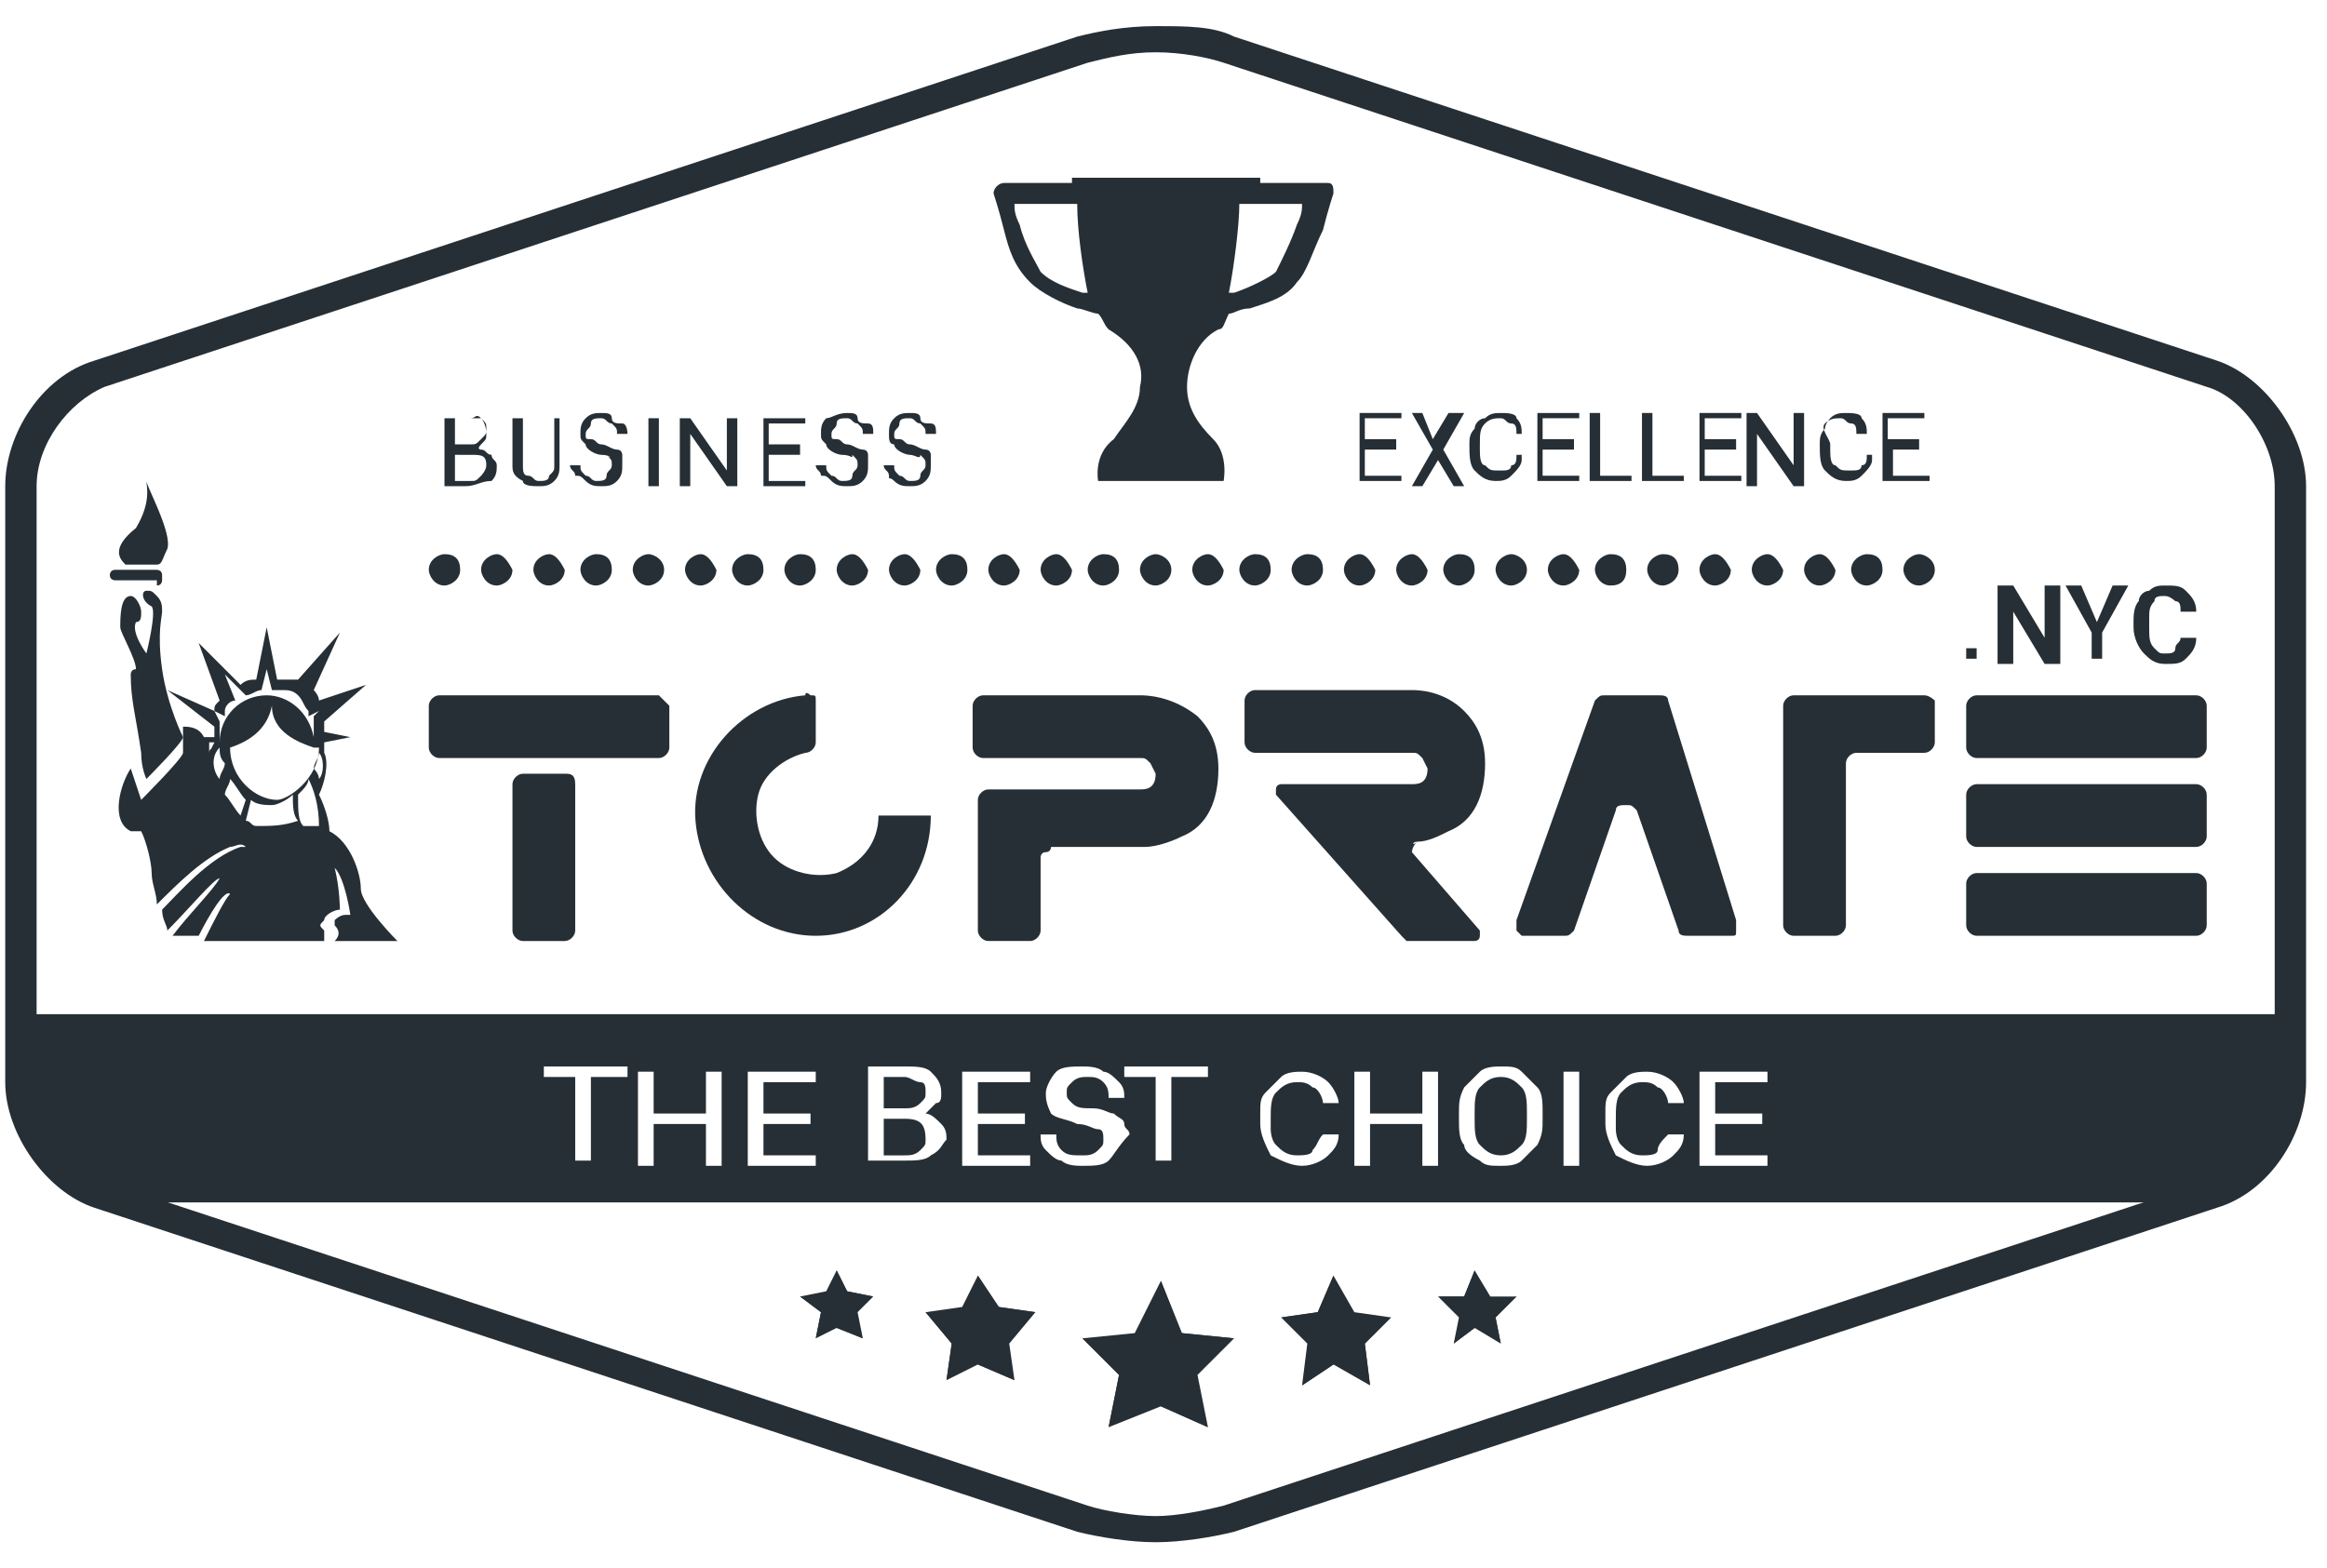 <?xml version="1.0" encoding="UTF-8"?> <svg xmlns="http://www.w3.org/2000/svg" xmlns:xlink="http://www.w3.org/1999/xlink" version="1.2" id="Layer_1" x="0px" y="0px" viewBox="0 0 44.5 30" overflow="visible" xml:space="preserve"> <g> <path fill="#1D2D3E" d="M23.5,8.6"></path> </g> <g> <path fill="#262F35" d="M22.1,1c0.5,0,1,0.1,1.3,0.2l18.8,6.2c0.7,0.2,1.3,1.1,1.3,1.9v11.4c0,0.8-0.6,1.6-1.3,1.9l-18.8,6.2 c-0.4,0.1-0.9,0.2-1.3,0.2s-1-0.1-1.3-0.2L2,22.6c-0.7-0.2-1.3-1.1-1.3-1.9V9.3c0-0.8,0.6-1.6,1.3-1.9l18.8-6.2 C21.2,1.1,21.6,1,22.1,1 M22.1,0.5c-0.6,0-1.1,0.1-1.5,0.2L1.8,6.9c-1,0.3-1.7,1.4-1.7,2.4v11.4c0,1,0.8,2.1,1.7,2.4l18.8,6.2 c0.4,0.1,1,0.2,1.5,0.2s1.1-0.1,1.5-0.2l18.8-6.2c1-0.3,1.7-1.4,1.7-2.4V9.3c0-1-0.8-2.1-1.7-2.4L23.6,0.7 C23.2,0.5,22.7,0.5,22.1,0.5L22.1,0.5z"></path> </g> <g> <path fill="#262F35" d="M10.8,14.8h-0.8c-0.1,0-0.2,0.1-0.2,0.2v2.8c0,0.1,0.1,0.2,0.2,0.2h0.8c0.1,0,0.2-0.1,0.2-0.2v-2.8 C11,14.8,10.9,14.8,10.8,14.8z"></path> <path fill="#262F35" d="M12.6,13.3H8.4c-0.1,0-0.2,0.1-0.2,0.2v0.8c0,0.1,0.1,0.2,0.2,0.2h4.2c0.1,0,0.2-0.1,0.2-0.2v-0.8 C12.7,13.4,12.6,13.3,12.6,13.3z"></path> <path fill="#262F35" d="M16.8,15.6c0,0.5-0.3,0.9-0.8,1.1c-0.4,0.1-0.9,0-1.2-0.3c-0.3-0.3-0.4-0.8-0.3-1.2 c0.1-0.4,0.5-0.7,0.9-0.8c0.1,0,0.2-0.1,0.2-0.2v-0.8c0-0.1,0-0.1-0.1-0.1c0,0-0.1-0.1-0.1,0c-1.2,0.1-2.2,1.2-2.1,2.4 c0.1,1.2,1.1,2.2,2.3,2.2c1.2,0,2.2-1,2.2-2.3H16.8L16.8,15.6z"></path> <path fill="#262F35" d="M21.8,13.3h-3c-0.1,0-0.2,0.1-0.2,0.2v0.8c0,0.1,0.1,0.2,0.2,0.2h3c0.1,0,0.1,0,0.2,0.1 c0,0,0.1,0.2,0.1,0.2c0,0.3-0.2,0.3-0.3,0.3h-2.9c-0.1,0-0.2,0.1-0.2,0.2v2.5c0,0.1,0.1,0.2,0.2,0.2h0.8c0.1,0,0.2-0.1,0.2-0.2 v-1.4c0,0,0-0.1,0.1-0.1s0.1-0.1,0.1-0.1h1.8c0.2,0,0.5-0.1,0.7-0.2c0.5-0.2,0.7-0.7,0.7-1.3c0-0.5-0.2-0.8-0.4-1 C22.4,13.3,21.9,13.3,21.8,13.3z"></path> <path fill="#262F35" d="M27.1,16.1c0.2,0,0.4-0.1,0.6-0.2c0.5-0.2,0.7-0.7,0.7-1.3c0-0.5-0.2-0.8-0.4-1c-0.4-0.4-0.9-0.4-1-0.4h-3 c-0.1,0-0.2,0.1-0.2,0.2v0.8c0,0.1,0.1,0.2,0.2,0.2h3c0.1,0,0.1,0,0.2,0.1c0,0,0.1,0.2,0.1,0.2c0,0.3-0.2,0.3-0.3,0.3h-2.5 c0,0-0.1,0-0.1,0.1c0,0,0,0.1,0,0.1l2.4,2.7c0,0,0.1,0.1,0.1,0.1h1.3c0,0,0.1,0,0.1-0.1c0,0,0-0.1,0-0.1L27,16.3 C27,16.3,27,16.2,27.1,16.1C27,16.2,27,16.1,27.1,16.1z"></path> <path fill="#262F35" d="M31.9,13.4c0-0.1-0.1-0.1-0.2-0.1h-1c-0.1,0-0.1,0-0.2,0.1l-1.5,4.2c0,0.1,0,0.1,0,0.2c0,0,0.1,0.1,0.1,0.1 h0.8c0.1,0,0.1,0,0.2-0.1l0.8-2.3c0-0.1,0.1-0.1,0.2-0.1c0.1,0,0.1,0,0.2,0.1l0.8,2.3c0,0.1,0.1,0.1,0.2,0.1h0.8 c0.1,0,0.1,0,0.1-0.1c0,0,0-0.1,0-0.2L31.9,13.4z"></path> <path fill="#262F35" d="M36.8,13.3h-2.5c-0.1,0-0.2,0.1-0.2,0.2v4.2c0,0.1,0.1,0.2,0.2,0.2h0.8c0.1,0,0.2-0.1,0.2-0.2v-3.1 c0-0.1,0.1-0.2,0.2-0.2h1.3c0.1,0,0.2-0.1,0.2-0.2v-0.8C37,13.4,36.9,13.3,36.8,13.3z"></path> <path fill="#262F35" d="M42,13.3h-4.2c-0.1,0-0.2,0.1-0.2,0.2v0.8c0,0.1,0.1,0.2,0.2,0.2H42c0.1,0,0.2-0.1,0.2-0.2v-0.8 C42.2,13.4,42.1,13.3,42,13.3z"></path> <path fill="#262F35" d="M42,15h-4.2c-0.1,0-0.2,0.1-0.2,0.2V16c0,0.1,0.1,0.2,0.2,0.2H42c0.1,0,0.2-0.1,0.2-0.2v-0.8 C42.2,15.1,42.1,15,42,15z"></path> <path fill="#262F35" d="M42,16.7h-4.2c-0.1,0-0.2,0.1-0.2,0.2v0.8c0,0.1,0.1,0.2,0.2,0.2H42c0.1,0,0.2-0.1,0.2-0.2v-0.8 C42.2,16.8,42.1,16.7,42,16.7z"></path> <path fill="#262F35" d="M3,11.2c0.1,0,0.1-0.1,0.1-0.1V11c0-0.1-0.1-0.1-0.1-0.1H2.2c-0.1,0-0.1,0.1-0.1,0.1V11 c0,0.1,0.1,0.1,0.1,0.1H3z"></path> <path fill="#262F35" d="M2.4,10.8h0.6c0.1,0,0.1-0.1,0.2-0.3c0.1-0.3-0.4-1.2-0.4-1.3c0,0.1,0.1,0.4-0.2,0.9 C2.1,10.5,2.3,10.7,2.4,10.8z"></path> <path fill="#262F35" d="M2.5,12.9c0,0.5,0.1,0.8,0.2,1.5c0,0.3,0.1,0.5,0.1,0.5s0.7-0.7,0.7-0.8c0,0-0.3-0.6-0.4-1.3s0-1,0-1.1 c0-0.1,0-0.2-0.1-0.3c-0.1-0.1-0.1-0.1-0.2-0.1c-0.1,0-0.1,0.2,0.1,0.3c0.1,0.1-0.1,0.9-0.1,0.9c0,0-0.3-0.4-0.2-0.6c0,0,0,0,0,0 c0.1,0,0.1-0.1,0.1-0.2c0-0.1-0.1-0.3-0.2-0.3c0,0,0,0,0,0c-0.2,0-0.2,0.4-0.2,0.6c0,0.1,0.3,0.6,0.3,0.8 C2.5,12.8,2.5,12.9,2.5,12.9z"></path> <path fill="#262F35" d="M6.9,17c0-0.3-0.2-0.9-0.6-1.1h0c0-0.2-0.1-0.5-0.2-0.7c0.1-0.2,0.2-0.6,0.1-0.8c0,0,0-0.1,0-0.2l0.5-0.1 L6.2,14c0-0.1,0-0.1,0-0.2L7,13.1l-0.9,0.3c0-0.1-0.1-0.2-0.1-0.2l0.5-1.1L5.7,13C5.6,13,5.4,13,5.3,13c0,0,0,0,0,0l-0.2-1L4.9,13 c-0.1,0-0.2,0-0.3,0.1l-0.8-0.8l0.4,1.1c-0.1,0.1-0.1,0.1-0.1,0.2l-0.9-0.4l0.9,0.7c0,0.1,0,0.1,0,0.2l-0.2,0 c-0.1-0.2-0.3-0.2-0.4-0.2c0,0.2,0,0.5,0,0.5c0,0.1-0.8,0.9-0.8,0.9s-0.1-0.3-0.2-0.6c-0.2,0.3-0.4,1,0,1.2c0.1,0,0.1,0,0.2,0 c0.1,0.2,0.2,0.6,0.2,0.8c0,0.2,0.1,0.4,0.1,0.6c0.4-0.4,0.9-0.9,1.4-1.1c0.1,0,0.2-0.1,0.3,0c0,0-0.1,0-0.1,0 c-0.6,0.2-1.2,0.9-1.5,1.2c0,0.2,0.1,0.3,0.1,0.4c0.4-0.4,0.9-1,1-1c-0.1,0.2-0.6,0.7-0.9,1.1c0.1,0,0.2,0,0.5,0 C4,17.5,4.3,17,4.4,17.1c-0.1,0.1-0.3,0.5-0.5,0.9c0.6,0,1.5,0,2.3,0c0-0.1,0-0.2,0-0.2c-0.1-0.1-0.1-0.1,0-0.2 c0-0.1,0.2-0.2,0.3-0.2c0,0,0-0.4-0.1-0.8c0.2,0.2,0.3,0.9,0.3,0.9l-0.1,0c-0.1,0-0.2,0.1-0.2,0.1c0,0,0,0,0,0.1 c0.1,0.1,0.1,0.2,0,0.3c0.7,0,1.2,0,1.2,0S6.9,17.3,6.9,17z M6.1,14.9c0-0.1-0.1-0.2-0.1-0.2v0c0-0.1,0.1-0.2,0.1-0.3 C6.2,14.5,6.2,14.8,6.1,14.9z M4.1,13.6l0.2,0.1l0-0.1c0-0.1,0.1-0.2,0.2-0.2l0,0l-0.2-0.5l0.4,0.4l0,0c0.1,0,0.2-0.1,0.3-0.1l0,0 l0.1-0.4l0.1,0.4h0.1c0,0,0,0,0.1,0c0.1,0,0.2,0,0.3,0.1l0,0L5.9,13l-0.2,0.3l0,0c0.1,0.1,0.1,0.2,0.2,0.3l0,0.1l0.2-0.1L6,13.7 l0,0c0,0.1,0,0.2,0,0.3l0,0.1c-0.1-0.5-0.5-0.8-0.9-0.8c-0.5,0-0.9,0.4-0.9,0.9c0,0,0,0,0,0c0,0,0,0,0,0c0,0,0,0,0-0.1l0,0l0,0l0,0 l0-0.1c0-0.1,0-0.2,0-0.2l0,0L4.1,13.6z M4,14.4C4,14.4,4,14.4,4,14.4c0-0.1,0-0.1,0-0.2l0.1,0C4.1,14.2,4.1,14.2,4,14.4 C4.1,14.3,4,14.3,4,14.4z M4.2,14.3c0,0.1,0,0.2,0.1,0.3c0,0.1-0.1,0.2-0.1,0.3C4.1,14.8,4,14.5,4.2,14.3z M4.6,15.6 c-0.1-0.1-0.2-0.3-0.3-0.4c0-0.1,0.1-0.2,0.1-0.3c0.1,0.1,0.2,0.3,0.3,0.4L4.6,15.6z M4.4,14.3C4.4,14.3,4.4,14.3,4.4,14.3 C4.4,14.3,4.4,14.3,4.4,14.3c0.3-0.1,0.7-0.3,0.8-0.8v0c0,0,0,0,0,0c0,0,0,0,0,0c0,0,0,0,0,0c0,0,0,0,0,0c0,0,0,0,0,0c0,0,0,0,0,0 c0,0,0,0,0,0v0c0,0,0,0,0,0v0c0,0.5,0.5,0.7,0.8,0.8c0,0,0.1,0,0.1,0v0c0,0,0,0,0,0c0,0.6-0.6,1-0.8,1C4.9,15.3,4.4,14.9,4.4,14.3z M4.9,15.8c-0.1,0-0.1-0.1-0.2-0.1l0.1-0.4c0.1,0.1,0.3,0.1,0.4,0.1c0.1,0,0.3-0.1,0.4-0.2c0,0.2,0,0.4,0.1,0.5 C5.4,15.8,5.2,15.8,4.9,15.8z M6.1,15.8c-0.1,0-0.2,0-0.3,0c-0.1-0.1-0.1-0.3-0.1-0.6h0c0.1-0.1,0.2-0.2,0.2-0.3 C6,15.1,6.1,15.4,6.1,15.8C6.2,15.8,6.1,15.8,6.1,15.8z"></path> </g> <g> <path fill="#262F35" d="M43.8,19.4H0.4c0,0.8,0,0.8,0,1.8v0c0,1,0.8,1.8,1.8,1.8H42c1,0,1.8-0.8,1.8-1.8v0 C43.8,20.2,43.9,20.7,43.8,19.4z M12,20.6h-0.7v1.6h-0.3v-1.6h-0.6v-0.2H12V20.6z M13.8,22.3h-0.3v-0.8h-1v0.8h-0.3v-1.8h0.3v0.8h1 v-0.8h0.3V22.3z M15.6,22.3h-1.3v-1.8h1.3v0.2h-1v0.6h0.9v0.2h-0.9v0.6h1V22.3z M17.8,22.1c-0.1,0.1-0.3,0.1-0.5,0.1h-0.7v-1.8h0.7 c0.2,0,0.4,0,0.5,0.1c0.1,0.1,0.2,0.2,0.2,0.4c0,0.1,0,0.2-0.1,0.2c-0.1,0.1-0.1,0.1-0.2,0.2c0.1,0,0.2,0.1,0.3,0.2 c0.1,0.1,0.1,0.2,0.1,0.3C18,21.9,18,22,17.8,22.1z M19.7,22.3h-1.3v-1.8h1.3v0.2h-1v0.6h0.9v0.2h-0.9v0.6h1V22.3z M21.2,22.2 c-0.1,0.1-0.3,0.1-0.5,0.1c-0.1,0-0.3,0-0.4-0.1c-0.1,0-0.2-0.1-0.3-0.2c-0.1-0.1-0.1-0.2-0.1-0.3h0.3c0,0.1,0,0.2,0.1,0.3 c0.1,0.1,0.2,0.1,0.4,0.1c0.1,0,0.2,0,0.3-0.1c0.1-0.1,0.1-0.1,0.1-0.2c0-0.1,0-0.2-0.1-0.2c-0.1,0-0.2-0.1-0.4-0.1 c-0.2-0.1-0.4-0.1-0.5-0.2C20,21.1,20,21,20,20.9c0-0.1,0.1-0.3,0.2-0.4c0.1-0.1,0.3-0.1,0.5-0.1c0.1,0,0.3,0,0.4,0.1 c0.1,0,0.2,0.1,0.3,0.2c0.1,0.1,0.1,0.2,0.1,0.3h-0.3c0-0.1,0-0.2-0.1-0.3c-0.1-0.1-0.2-0.1-0.3-0.1c-0.1,0-0.2,0-0.3,0.1 c-0.1,0.1-0.1,0.1-0.1,0.2c0,0.1,0,0.1,0.1,0.2c0.1,0.1,0.2,0.1,0.4,0.1c0.2,0,0.3,0.1,0.4,0.1c0.1,0.1,0.2,0.1,0.2,0.2 c0,0.1,0.1,0.1,0.1,0.2C21.4,21.9,21.3,22.1,21.2,22.2z M23.1,20.6h-0.7v1.6h-0.3v-1.6h-0.6v-0.2h1.6V20.6z M24.4,21.9 c0.1,0.1,0.2,0.2,0.4,0.2c0.1,0,0.3,0,0.3-0.1c0.1-0.1,0.1-0.2,0.2-0.3h0.3c0,0.2-0.1,0.3-0.2,0.4c-0.1,0.1-0.3,0.2-0.5,0.2 c-0.2,0-0.4-0.1-0.6-0.2c-0.1-0.2-0.2-0.4-0.2-0.6v-0.2c0-0.2,0-0.3,0.1-0.4c0.1-0.1,0.2-0.2,0.3-0.3c0.1-0.1,0.3-0.1,0.4-0.1 c0.2,0,0.4,0.1,0.5,0.2c0.1,0.1,0.2,0.3,0.2,0.4h-0.3c0-0.1-0.1-0.3-0.2-0.3c-0.1-0.1-0.2-0.1-0.3-0.1c-0.2,0-0.3,0.1-0.4,0.2 c-0.1,0.1-0.1,0.3-0.1,0.5v0.2C24.3,21.6,24.3,21.8,24.4,21.9z M27.5,22.3h-0.3v-0.8h-1v0.8h-0.3v-1.8h0.3v0.8h1v-0.8h0.3V22.3z M29.5,21.4c0,0.2,0,0.3-0.1,0.5c-0.1,0.1-0.2,0.2-0.3,0.3c-0.1,0.1-0.3,0.1-0.4,0.1c-0.2,0-0.3,0-0.4-0.1C28.1,22.1,28,22,28,21.9 c-0.1-0.1-0.1-0.3-0.1-0.5v-0.1c0-0.2,0-0.3,0.1-0.5c0.1-0.1,0.2-0.2,0.3-0.3c0.1-0.1,0.3-0.1,0.4-0.1c0.2,0,0.3,0,0.4,0.1 c0.1,0.1,0.2,0.2,0.3,0.3c0.1,0.1,0.1,0.3,0.1,0.5V21.4z M30.2,22.3h-0.3v-1.8h0.3V22.3z M31,21.9c0.1,0.1,0.2,0.2,0.4,0.2 c0.1,0,0.3,0,0.3-0.1s0.1-0.2,0.2-0.3h0.3c0,0.2-0.1,0.3-0.2,0.4c-0.1,0.1-0.3,0.2-0.5,0.2c-0.2,0-0.4-0.1-0.6-0.2 c-0.1-0.2-0.2-0.4-0.2-0.6v-0.2c0-0.2,0-0.3,0.1-0.4c0.1-0.1,0.2-0.2,0.3-0.3c0.1-0.1,0.3-0.1,0.4-0.1c0.2,0,0.4,0.1,0.5,0.2 c0.1,0.1,0.2,0.3,0.2,0.4h-0.3c0-0.1-0.1-0.3-0.2-0.3c-0.1-0.1-0.2-0.1-0.3-0.1c-0.2,0-0.3,0.1-0.4,0.2c-0.1,0.1-0.1,0.3-0.1,0.5 v0.2C30.9,21.6,30.9,21.8,31,21.9z M33.8,22.3h-1.3v-1.8h1.3v0.2h-1v0.6h0.9v0.2h-0.9v0.6h1V22.3z"></path> <path fill="#262F35" d="M28.7,20.6c-0.2,0-0.3,0.1-0.4,0.2c-0.1,0.1-0.1,0.3-0.1,0.5v0.1c0,0.2,0,0.4,0.1,0.5 c0.1,0.1,0.2,0.2,0.4,0.2c0.2,0,0.3-0.1,0.4-0.2c0.1-0.1,0.1-0.3,0.1-0.5v-0.1c0-0.2,0-0.4-0.1-0.5C29,20.7,28.9,20.6,28.7,20.6z"></path> <path fill="#262F35" d="M17.3,21.4h-0.4v0.7h0.4c0.1,0,0.2,0,0.3-0.1c0.1-0.1,0.1-0.1,0.1-0.2C17.7,21.5,17.6,21.4,17.3,21.4z"></path> <path fill="#262F35" d="M17.6,21.1c0.1-0.1,0.1-0.1,0.1-0.2c0-0.1,0-0.2-0.1-0.2c-0.1,0-0.2-0.1-0.3-0.1h-0.4v0.6h0.4 C17.4,21.2,17.5,21.2,17.6,21.1z"></path> </g> <g> <path fill="#262F35" d="M8.5,9.3V8h0.4C9.1,8,9.2,8,9.2,8s0.1,0.1,0.1,0.3c0,0.1,0,0.1-0.1,0.2S9.2,8.6,9.2,8.6 c0.1,0,0.1,0.1,0.2,0.1c0,0.1,0.1,0.1,0.1,0.2c0,0.1,0,0.2-0.1,0.3C9.2,9.2,9.1,9.3,8.9,9.3H8.5z M8.7,8.5h0.3c0.1,0,0.1,0,0.2-0.1 s0.1-0.1,0.1-0.2c0-0.1,0-0.1-0.1-0.2s-0.1,0-0.2,0H8.7V8.5z M8.7,8.7v0.5h0.3c0.1,0,0.1,0,0.2-0.1c0,0,0.1-0.1,0.1-0.2 c0-0.2-0.1-0.2-0.3-0.2H8.7z"></path> <path fill="#262F35" d="M10.7,8v0.9c0,0.1,0,0.2-0.1,0.3s-0.2,0.1-0.3,0.1l0,0c-0.1,0-0.3,0-0.3-0.1C9.8,9.1,9.8,9,9.8,8.9V8h0.2 v0.9c0,0.1,0,0.2,0.1,0.2s0.1,0.1,0.2,0.1c0.1,0,0.2,0,0.2-0.1c0.1-0.1,0.1-0.1,0.1-0.2V8H10.7z"></path> <path fill="#262F35" d="M11.5,8.7c-0.1,0-0.3-0.1-0.3-0.2c-0.1-0.1-0.1-0.1-0.1-0.2c0-0.1,0-0.2,0.1-0.3c0.1-0.1,0.2-0.1,0.3-0.1 c0.1,0,0.2,0,0.2,0.1s0.1,0.1,0.2,0.1S12,8.3,12,8.3h-0.2c0-0.1,0-0.1-0.1-0.2c-0.1,0-0.1-0.1-0.2-0.1c-0.1,0-0.2,0-0.2,0.1 s-0.1,0.1-0.1,0.2c0,0.1,0,0.1,0.1,0.1s0.1,0.1,0.2,0.1c0.1,0,0.2,0.1,0.3,0.1c0.1,0,0.1,0.1,0.1,0.1c0,0,0,0.1,0,0.2 c0,0.1,0,0.2-0.1,0.3c-0.1,0.1-0.2,0.1-0.3,0.1c-0.1,0-0.2,0-0.3-0.1s-0.1-0.1-0.2-0.1c0-0.1-0.1-0.1-0.1-0.2h0.2 c0,0.1,0,0.1,0.1,0.2c0.1,0,0.1,0.1,0.2,0.1c0.1,0,0.2,0,0.2-0.1s0.1-0.1,0.1-0.2c0-0.1,0-0.1-0.1-0.2C11.7,8.8,11.7,8.7,11.5,8.7z "></path> <path fill="#262F35" d="M12.6,9.3h-0.2V8h0.2V9.3z"></path> <path fill="#262F35" d="M14.1,9.3h-0.2l-0.7-1v1h-0.2V8h0.2l0.7,1V8h0.2V9.3z"></path> <path fill="#262F35" d="M15.3,8.7h-0.6v0.5h0.7v0.1h-0.8V8h0.8v0.1h-0.7v0.4h0.6V8.7z"></path> <path fill="#262F35" d="M16.1,8.7c-0.1,0-0.3-0.1-0.3-0.2c-0.1-0.1-0.1-0.1-0.1-0.2c0-0.1,0-0.2,0.1-0.3C15.9,8,16,7.9,16.2,7.9 c0.1,0,0.2,0,0.2,0.1s0.1,0.1,0.2,0.1s0.1,0.1,0.1,0.2h-0.2c0-0.1,0-0.1-0.1-0.2c-0.1,0-0.1-0.1-0.2-0.1c-0.1,0-0.2,0-0.2,0.1 s-0.1,0.1-0.1,0.2c0,0.1,0,0.1,0.1,0.1s0.1,0.1,0.2,0.1c0.1,0,0.2,0.1,0.3,0.1c0.1,0,0.1,0.1,0.1,0.1c0,0,0,0.1,0,0.2 c0,0.1,0,0.2-0.1,0.3c-0.1,0.1-0.2,0.1-0.3,0.1c-0.1,0-0.2,0-0.3-0.1s-0.1-0.1-0.2-0.1c0-0.1-0.1-0.1-0.1-0.2h0.2 c0,0.1,0,0.1,0.1,0.2c0.1,0,0.1,0.1,0.2,0.1c0.1,0,0.2,0,0.2-0.1s0.1-0.1,0.1-0.2c0-0.1,0-0.1-0.1-0.2C16.3,8.8,16.3,8.7,16.1,8.7z "></path> <path fill="#262F35" d="M17.4,8.7c-0.1,0-0.3-0.1-0.3-0.2C17,8.5,17,8.4,17,8.3c0-0.1,0-0.2,0.1-0.3c0.1-0.1,0.2-0.1,0.3-0.1 c0.1,0,0.2,0,0.2,0.1s0.1,0.1,0.2,0.1s0.1,0.1,0.1,0.2h-0.2c0-0.1,0-0.1-0.1-0.2c-0.1,0-0.1-0.1-0.2-0.1c-0.1,0-0.2,0-0.2,0.1 s-0.1,0.1-0.1,0.2c0,0.1,0,0.1,0.1,0.1s0.1,0.1,0.2,0.1c0.1,0,0.2,0.1,0.3,0.1c0.1,0,0.1,0.1,0.1,0.1c0,0,0,0.1,0,0.2 c0,0.1,0,0.2-0.1,0.3c-0.1,0.1-0.2,0.1-0.3,0.1c-0.1,0-0.2,0-0.3-0.1S17,9.2,17,9.1c0-0.1-0.1-0.1-0.1-0.2h0.2c0,0.1,0,0.1,0.1,0.2 c0.1,0,0.1,0.1,0.2,0.1c0.1,0,0.2,0,0.2-0.1s0.1-0.1,0.1-0.2c0-0.1,0-0.1-0.1-0.2C17.6,8.8,17.5,8.7,17.4,8.7z"></path> </g> <g> <path fill="#262F35" d="M26.7,8.6h-0.6v0.5h0.7v0.1h-0.8V7.9h0.8v0.1h-0.7v0.4h0.6V8.6z"></path> <path fill="#262F35" d="M27.4,8.4l0.3-0.5H28l-0.4,0.7L28,9.3h-0.2l-0.3-0.5l-0.3,0.5h-0.2l0.4-0.7l-0.4-0.7h0.2L27.4,8.4z"></path> <path fill="#262F35" d="M29.1,8.8c0,0.1-0.1,0.2-0.2,0.3s-0.2,0.1-0.3,0.1c-0.2,0-0.3-0.1-0.4-0.2c-0.1-0.1-0.1-0.3-0.1-0.5V8.5 c0-0.1,0-0.2,0.1-0.3c0-0.1,0.1-0.2,0.2-0.2c0.1-0.1,0.2-0.1,0.3-0.1c0.1,0,0.3,0,0.3,0.1c0.1,0.1,0.1,0.2,0.1,0.3H29 c0-0.1,0-0.2-0.1-0.2c-0.1,0-0.1-0.1-0.2-0.1c-0.1,0-0.2,0-0.3,0.1s-0.1,0.2-0.1,0.4v0.1c0,0.1,0,0.3,0.1,0.3 c0.1,0.1,0.1,0.1,0.3,0.1c0.1,0,0.2,0,0.2-0.1c0.1,0,0.1-0.1,0.1-0.2H29.1z"></path> <path fill="#262F35" d="M30.1,8.6h-0.6v0.5h0.7v0.1h-0.8V7.9h0.8v0.1h-0.7v0.4h0.6V8.6z"></path> <path fill="#262F35" d="M30.6,9.1h0.6v0.1h-0.8V7.9h0.2V9.1z"></path> <path fill="#262F35" d="M31.6,9.1h0.6v0.1h-0.8V7.9h0.2V9.1z"></path> <path fill="#262F35" d="M33.2,8.6h-0.6v0.5h0.7v0.1h-0.8V7.9h0.8v0.1h-0.7v0.4h0.6V8.6z"></path> <path fill="#262F35" d="M34.5,9.3h-0.2l-0.7-1v1h-0.2V7.9h0.2l0.7,1v-1h0.2V9.3z"></path> <path fill="#262F35" d="M35.8,8.8c0,0.1-0.1,0.2-0.2,0.3s-0.2,0.1-0.3,0.1c-0.2,0-0.3-0.1-0.4-0.2c-0.1-0.1-0.1-0.3-0.1-0.5V8.5 c0-0.1,0-0.2,0.1-0.3C34.9,8.1,35,8,35,8c0.1-0.1,0.2-0.1,0.3-0.1c0.1,0,0.3,0,0.3,0.1c0.1,0.1,0.1,0.2,0.1,0.3h-0.2 c0-0.1,0-0.2-0.1-0.2c-0.1,0-0.1-0.1-0.2-0.1c-0.1,0-0.2,0-0.3,0.1S35,8.4,35,8.5v0.1c0,0.1,0,0.3,0.1,0.3c0.1,0.1,0.1,0.1,0.3,0.1 c0.1,0,0.2,0,0.2-0.1c0.1,0,0.1-0.1,0.1-0.2H35.8z"></path> <path fill="#262F35" d="M36.8,8.6h-0.6v0.5h0.7v0.1H36V7.9h0.8v0.1h-0.7v0.4h0.6V8.6z"></path> </g> <g> <path fill="#262F35" d="M37.6,12.5c0,0,0-0.1,0-0.1c0,0,0.1,0,0.1,0c0,0,0.1,0,0.1,0c0,0,0,0.1,0,0.1c0,0,0,0.1,0,0.1 c0,0-0.1,0-0.1,0s-0.1,0-0.1,0C37.6,12.6,37.6,12.6,37.6,12.5z"></path> <path fill="#262F35" d="M39.4,12.7h-0.3l-0.6-1v1h-0.3v-1.5h0.3l0.6,1v-1h0.3V12.7z"></path> <path fill="#262F35" d="M40.1,11.9l0.3-0.7h0.3l-0.5,0.9v0.5H40v-0.5l-0.5-0.9h0.3L40.1,11.9z"></path> <path fill="#262F35" d="M42,12.2c0,0.2-0.1,0.3-0.2,0.4s-0.2,0.1-0.4,0.1c-0.2,0-0.3-0.1-0.4-0.2c-0.1-0.1-0.2-0.3-0.2-0.5v-0.1 c0-0.1,0-0.3,0.1-0.4c0-0.1,0.1-0.2,0.2-0.2c0.1-0.1,0.2-0.1,0.3-0.1c0.2,0,0.3,0,0.4,0.1c0.1,0.1,0.2,0.2,0.2,0.4h-0.3 c0-0.1,0-0.2-0.1-0.2c0,0-0.1-0.1-0.2-0.1c-0.1,0-0.2,0-0.2,0.1c-0.1,0.1-0.1,0.2-0.1,0.3V12c0,0.2,0,0.3,0.1,0.4s0.1,0.1,0.2,0.1 c0.1,0,0.2,0,0.2-0.1s0.1-0.1,0.1-0.2H42z"></path> </g> <g> <path fill="#262F35" d="M32.8,10.6c-0.1,0-0.3,0.1-0.3,0.3c0,0.1,0.1,0.3,0.3,0.3c0.1,0,0.3-0.1,0.3-0.3 C33,10.7,32.9,10.6,32.8,10.6z"></path> <path fill="#262F35" d="M31.8,10.6c-0.1,0-0.3,0.1-0.3,0.3c0,0.1,0.1,0.3,0.3,0.3c0.1,0,0.3-0.1,0.3-0.3 C32.1,10.7,32,10.6,31.8,10.6z"></path> <path fill="#262F35" d="M30.8,10.6c-0.1,0-0.3,0.1-0.3,0.3c0,0.1,0.1,0.3,0.3,0.3s0.3-0.1,0.3-0.3C31.1,10.7,31,10.6,30.8,10.6z"></path> <path fill="#262F35" d="M29.9,10.6c-0.1,0-0.3,0.1-0.3,0.3c0,0.1,0.1,0.3,0.3,0.3c0.1,0,0.3-0.1,0.3-0.3 C30.1,10.7,30,10.6,29.9,10.6z"></path> <path fill="#262F35" d="M28.9,10.6c-0.1,0-0.3,0.1-0.3,0.3c0,0.1,0.1,0.3,0.3,0.3c0.1,0,0.3-0.1,0.3-0.3 C29.2,10.7,29,10.6,28.9,10.6z"></path> <path fill="#262F35" d="M27.9,10.6c-0.1,0-0.3,0.1-0.3,0.3c0,0.1,0.1,0.3,0.3,0.3c0.1,0,0.3-0.1,0.3-0.3 C28.2,10.7,28.1,10.6,27.9,10.6z"></path> <path fill="#262F35" d="M27,10.6c-0.1,0-0.3,0.1-0.3,0.3c0,0.1,0.1,0.3,0.3,0.3c0.1,0,0.3-0.1,0.3-0.3C27.2,10.7,27.1,10.6,27,10.6 z"></path> <path fill="#262F35" d="M26,10.6c-0.1,0-0.3,0.1-0.3,0.3c0,0.1,0.1,0.3,0.3,0.3c0.1,0,0.3-0.1,0.3-0.3C26.2,10.7,26.1,10.6,26,10.6 z"></path> <path fill="#262F35" d="M25,10.6c-0.1,0-0.3,0.1-0.3,0.3c0,0.1,0.1,0.3,0.3,0.3c0.1,0,0.3-0.1,0.3-0.3C25.3,10.7,25.2,10.6,25,10.6 z"></path> <path fill="#262F35" d="M24,10.6c-0.1,0-0.3,0.1-0.3,0.3c0,0.1,0.1,0.3,0.3,0.3c0.1,0,0.3-0.1,0.3-0.3C24.3,10.7,24.2,10.6,24,10.6 z"></path> <path fill="#262F35" d="M23.1,10.6c-0.1,0-0.3,0.1-0.3,0.3c0,0.1,0.1,0.3,0.3,0.3c0.1,0,0.3-0.1,0.3-0.3 C23.3,10.7,23.2,10.6,23.1,10.6z"></path> <path fill="#262F35" d="M22.1,10.6c-0.1,0-0.3,0.1-0.3,0.3c0,0.1,0.1,0.3,0.3,0.3c0.1,0,0.3-0.1,0.3-0.3 C22.4,10.7,22.2,10.6,22.1,10.6z"></path> <path fill="#262F35" d="M21.1,10.6c-0.1,0-0.3,0.1-0.3,0.3c0,0.1,0.1,0.3,0.3,0.3c0.1,0,0.3-0.1,0.3-0.3 C21.4,10.7,21.3,10.6,21.1,10.6z"></path> <path fill="#262F35" d="M20.2,10.6c-0.1,0-0.3,0.1-0.3,0.3c0,0.1,0.1,0.3,0.3,0.3c0.1,0,0.3-0.1,0.3-0.3 C20.4,10.7,20.3,10.6,20.2,10.6z"></path> <path fill="#262F35" d="M19.2,10.6c-0.1,0-0.3,0.1-0.3,0.3c0,0.1,0.1,0.3,0.3,0.3c0.1,0,0.3-0.1,0.3-0.3 C19.4,10.7,19.3,10.6,19.2,10.6z"></path> <path fill="#262F35" d="M18.2,10.6c-0.1,0-0.3,0.1-0.3,0.3c0,0.1,0.1,0.3,0.3,0.3c0.1,0,0.3-0.1,0.3-0.3 C18.5,10.7,18.4,10.6,18.2,10.6z"></path> <path fill="#262F35" d="M17.3,10.6c-0.1,0-0.3,0.1-0.3,0.3c0,0.1,0.1,0.3,0.3,0.3c0.1,0,0.3-0.1,0.3-0.3 C17.5,10.7,17.4,10.6,17.3,10.6z"></path> <path fill="#262F35" d="M16.3,10.6c-0.1,0-0.3,0.1-0.3,0.3c0,0.1,0.1,0.3,0.3,0.3c0.1,0,0.3-0.1,0.3-0.3 C16.5,10.7,16.4,10.6,16.3,10.6z"></path> <path fill="#262F35" d="M15.3,10.6c-0.1,0-0.3,0.1-0.3,0.3c0,0.1,0.1,0.3,0.3,0.3c0.1,0,0.3-0.1,0.3-0.3 C15.6,10.7,15.5,10.6,15.3,10.6z"></path> <path fill="#262F35" d="M14.3,10.6c-0.1,0-0.3,0.1-0.3,0.3c0,0.1,0.1,0.3,0.3,0.3c0.1,0,0.3-0.1,0.3-0.3 C14.6,10.7,14.5,10.6,14.3,10.6z"></path> <path fill="#262F35" d="M13.4,10.6c-0.1,0-0.3,0.1-0.3,0.3c0,0.1,0.1,0.3,0.3,0.3c0.1,0,0.3-0.1,0.3-0.3 C13.6,10.7,13.5,10.6,13.4,10.6z"></path> <path fill="#262F35" d="M12.4,10.6c-0.1,0-0.3,0.1-0.3,0.3c0,0.1,0.1,0.3,0.3,0.3c0.1,0,0.3-0.1,0.3-0.3 C12.7,10.7,12.5,10.6,12.4,10.6z"></path> <path fill="#262F35" d="M11.4,10.6c-0.1,0-0.3,0.1-0.3,0.3c0,0.1,0.1,0.3,0.3,0.3c0.1,0,0.3-0.1,0.3-0.3 C11.7,10.7,11.6,10.6,11.4,10.6z"></path> <path fill="#262F35" d="M10.5,10.6c-0.1,0-0.3,0.1-0.3,0.3c0,0.1,0.1,0.3,0.3,0.3c0.1,0,0.3-0.1,0.3-0.3 C10.7,10.7,10.6,10.6,10.5,10.6z"></path> <path fill="#262F35" d="M9.5,10.6c-0.1,0-0.3,0.1-0.3,0.3c0,0.1,0.1,0.3,0.3,0.3c0.1,0,0.3-0.1,0.3-0.3C9.7,10.7,9.6,10.6,9.5,10.6 z"></path> <path fill="#262F35" d="M8.5,10.6c-0.1,0-0.3,0.1-0.3,0.3c0,0.1,0.1,0.3,0.3,0.3c0.1,0,0.3-0.1,0.3-0.3C8.8,10.7,8.7,10.6,8.5,10.6 z"></path> <path fill="#262F35" d="M36.7,10.6c-0.1,0-0.3,0.1-0.3,0.3c0,0.1,0.1,0.3,0.3,0.3c0.1,0,0.3-0.1,0.3-0.3 C37,10.7,36.8,10.6,36.7,10.6z"></path> <path fill="#262F35" d="M35.7,10.6c-0.1,0-0.3,0.1-0.3,0.3c0,0.1,0.1,0.3,0.3,0.3c0.1,0,0.3-0.1,0.3-0.3 C36,10.7,35.9,10.6,35.7,10.6z"></path> <path fill="#262F35" d="M34.8,10.6c-0.1,0-0.3,0.1-0.3,0.3c0,0.1,0.1,0.3,0.3,0.3c0.1,0,0.3-0.1,0.3-0.3 C35,10.7,34.9,10.6,34.8,10.6z"></path> <path fill="#262F35" d="M33.8,10.6c-0.1,0-0.3,0.1-0.3,0.3c0,0.1,0.1,0.3,0.3,0.3c0.1,0,0.3-0.1,0.3-0.3 C34,10.7,33.9,10.6,33.8,10.6z"></path> </g> <g> <g> <polygon fill="#262F35" points="22.6,25.5 22.2,24.5 21.7,25.5 20.7,25.6 21.4,26.3 21.2,27.3 22.2,26.9 23.1,27.3 22.9,26.3 23.6,25.6 "></polygon> <polygon fill="#262F35" points="22.6,25.5 22.2,24.5 22.1,25.9 20.7,25.6 21.4,26.3 21.2,27.3 22.1,25.9 22.2,26.9 23.1,27.3 22.1,25.9 23.6,25.6 "></polygon> </g> <g> <polygon fill="#262F35" points="19.1,25 18.7,24.4 18.4,25 17.7,25.1 18.2,25.7 18.1,26.4 18.7,26.1 19.4,26.4 19.3,25.7 19.8,25.1 "></polygon> <polygon fill="#262F35" points="19.1,25 18.7,24.4 18.7,25.4 17.7,25.1 18.2,25.7 18.1,26.4 18.7,25.4 18.7,26.1 19.4,26.4 18.7,25.4 19.8,25.1 "></polygon> </g> <g> <polygon fill="#262F35" points="16.2,24.7 16,24.3 15.8,24.7 15.3,24.8 15.7,25.1 15.6,25.6 16,25.4 16.5,25.6 16.4,25.1 16.7,24.8 "></polygon> <polygon fill="#262F35" points="16.2,24.7 16,24.3 16,24.9 15.3,24.8 15.7,25.1 15.6,25.6 16,24.9 16,25.4 16.5,25.6 16,24.9 16.7,24.8 "></polygon> </g> <g> <polygon fill="#262F35" points="25.2,25.1 25.5,24.4 25.9,25.1 26.6,25.2 26.1,25.7 26.2,26.5 25.5,26.1 24.9,26.5 25,25.7 24.5,25.2 "></polygon> <polygon fill="#262F35" points="25.2,25.1 25.5,24.4 25.6,25.4 26.6,25.2 26.1,25.7 26.2,26.5 25.6,25.4 25.5,26.1 24.9,26.5 25.6,25.4 24.5,25.2 "></polygon> </g> <g> <polygon fill="#262F35" points="28,24.8 28.2,24.3 28.5,24.8 29,24.8 28.6,25.2 28.7,25.7 28.2,25.4 27.8,25.7 27.9,25.2 27.5,24.8 "></polygon> <polygon fill="#262F35" points="28,24.8 28.2,24.3 28.3,25 29,24.8 28.6,25.2 28.7,25.7 28.3,25 28.2,25.4 27.8,25.7 28.3,25 27.5,24.8 "></polygon> </g> </g> <path id="path54-7" fill="#262F35" d="M20.5,3.4c0,0,0,0.1,0,0.1h-1.3c-0.1,0-0.2,0.1-0.2,0.2c0,0,0,0,0,0c0,0,0.1,0.3,0.2,0.7 c0.1,0.4,0.2,0.7,0.5,1c0.2,0.2,0.6,0.4,0.9,0.5c0.1,0,0.3,0.1,0.4,0.1c0.1,0.1,0.1,0.2,0.2,0.3c0.5,0.3,0.7,0.7,0.6,1.1 c0,0.4-0.3,0.7-0.5,1C20.9,8.7,21,9.2,21,9.2h1.2h1.2c0,0,0.1-0.5-0.2-0.8c-0.3-0.3-0.5-0.6-0.5-1c0-0.4,0.2-0.9,0.6-1.1 c0.1,0,0.1-0.1,0.2-0.3c0.1,0,0.2-0.1,0.4-0.1c0.3-0.1,0.7-0.2,0.9-0.5c0.2-0.2,0.3-0.6,0.5-1c0.1-0.4,0.2-0.7,0.2-0.7 c0-0.1,0-0.2-0.1-0.2c0,0,0,0,0,0h-1.3c0-0.1,0-0.1,0-0.1l-1.6,0L20.5,3.4z M19.4,3.9h1.2c0,0.5,0.1,1.2,0.2,1.7c0,0-0.1,0-0.1,0 c-0.3-0.1-0.6-0.2-0.8-0.4c-0.1-0.2-0.3-0.5-0.4-0.9C19.4,4.1,19.4,4,19.4,3.9L19.4,3.9z M23.7,3.9h1.2c0,0.1,0,0.2-0.1,0.4 c-0.1,0.3-0.3,0.7-0.4,0.9c-0.1,0.1-0.5,0.3-0.8,0.4c0,0-0.1,0-0.1,0C23.6,5.1,23.7,4.3,23.7,3.9L23.7,3.9z"></path> </svg> 